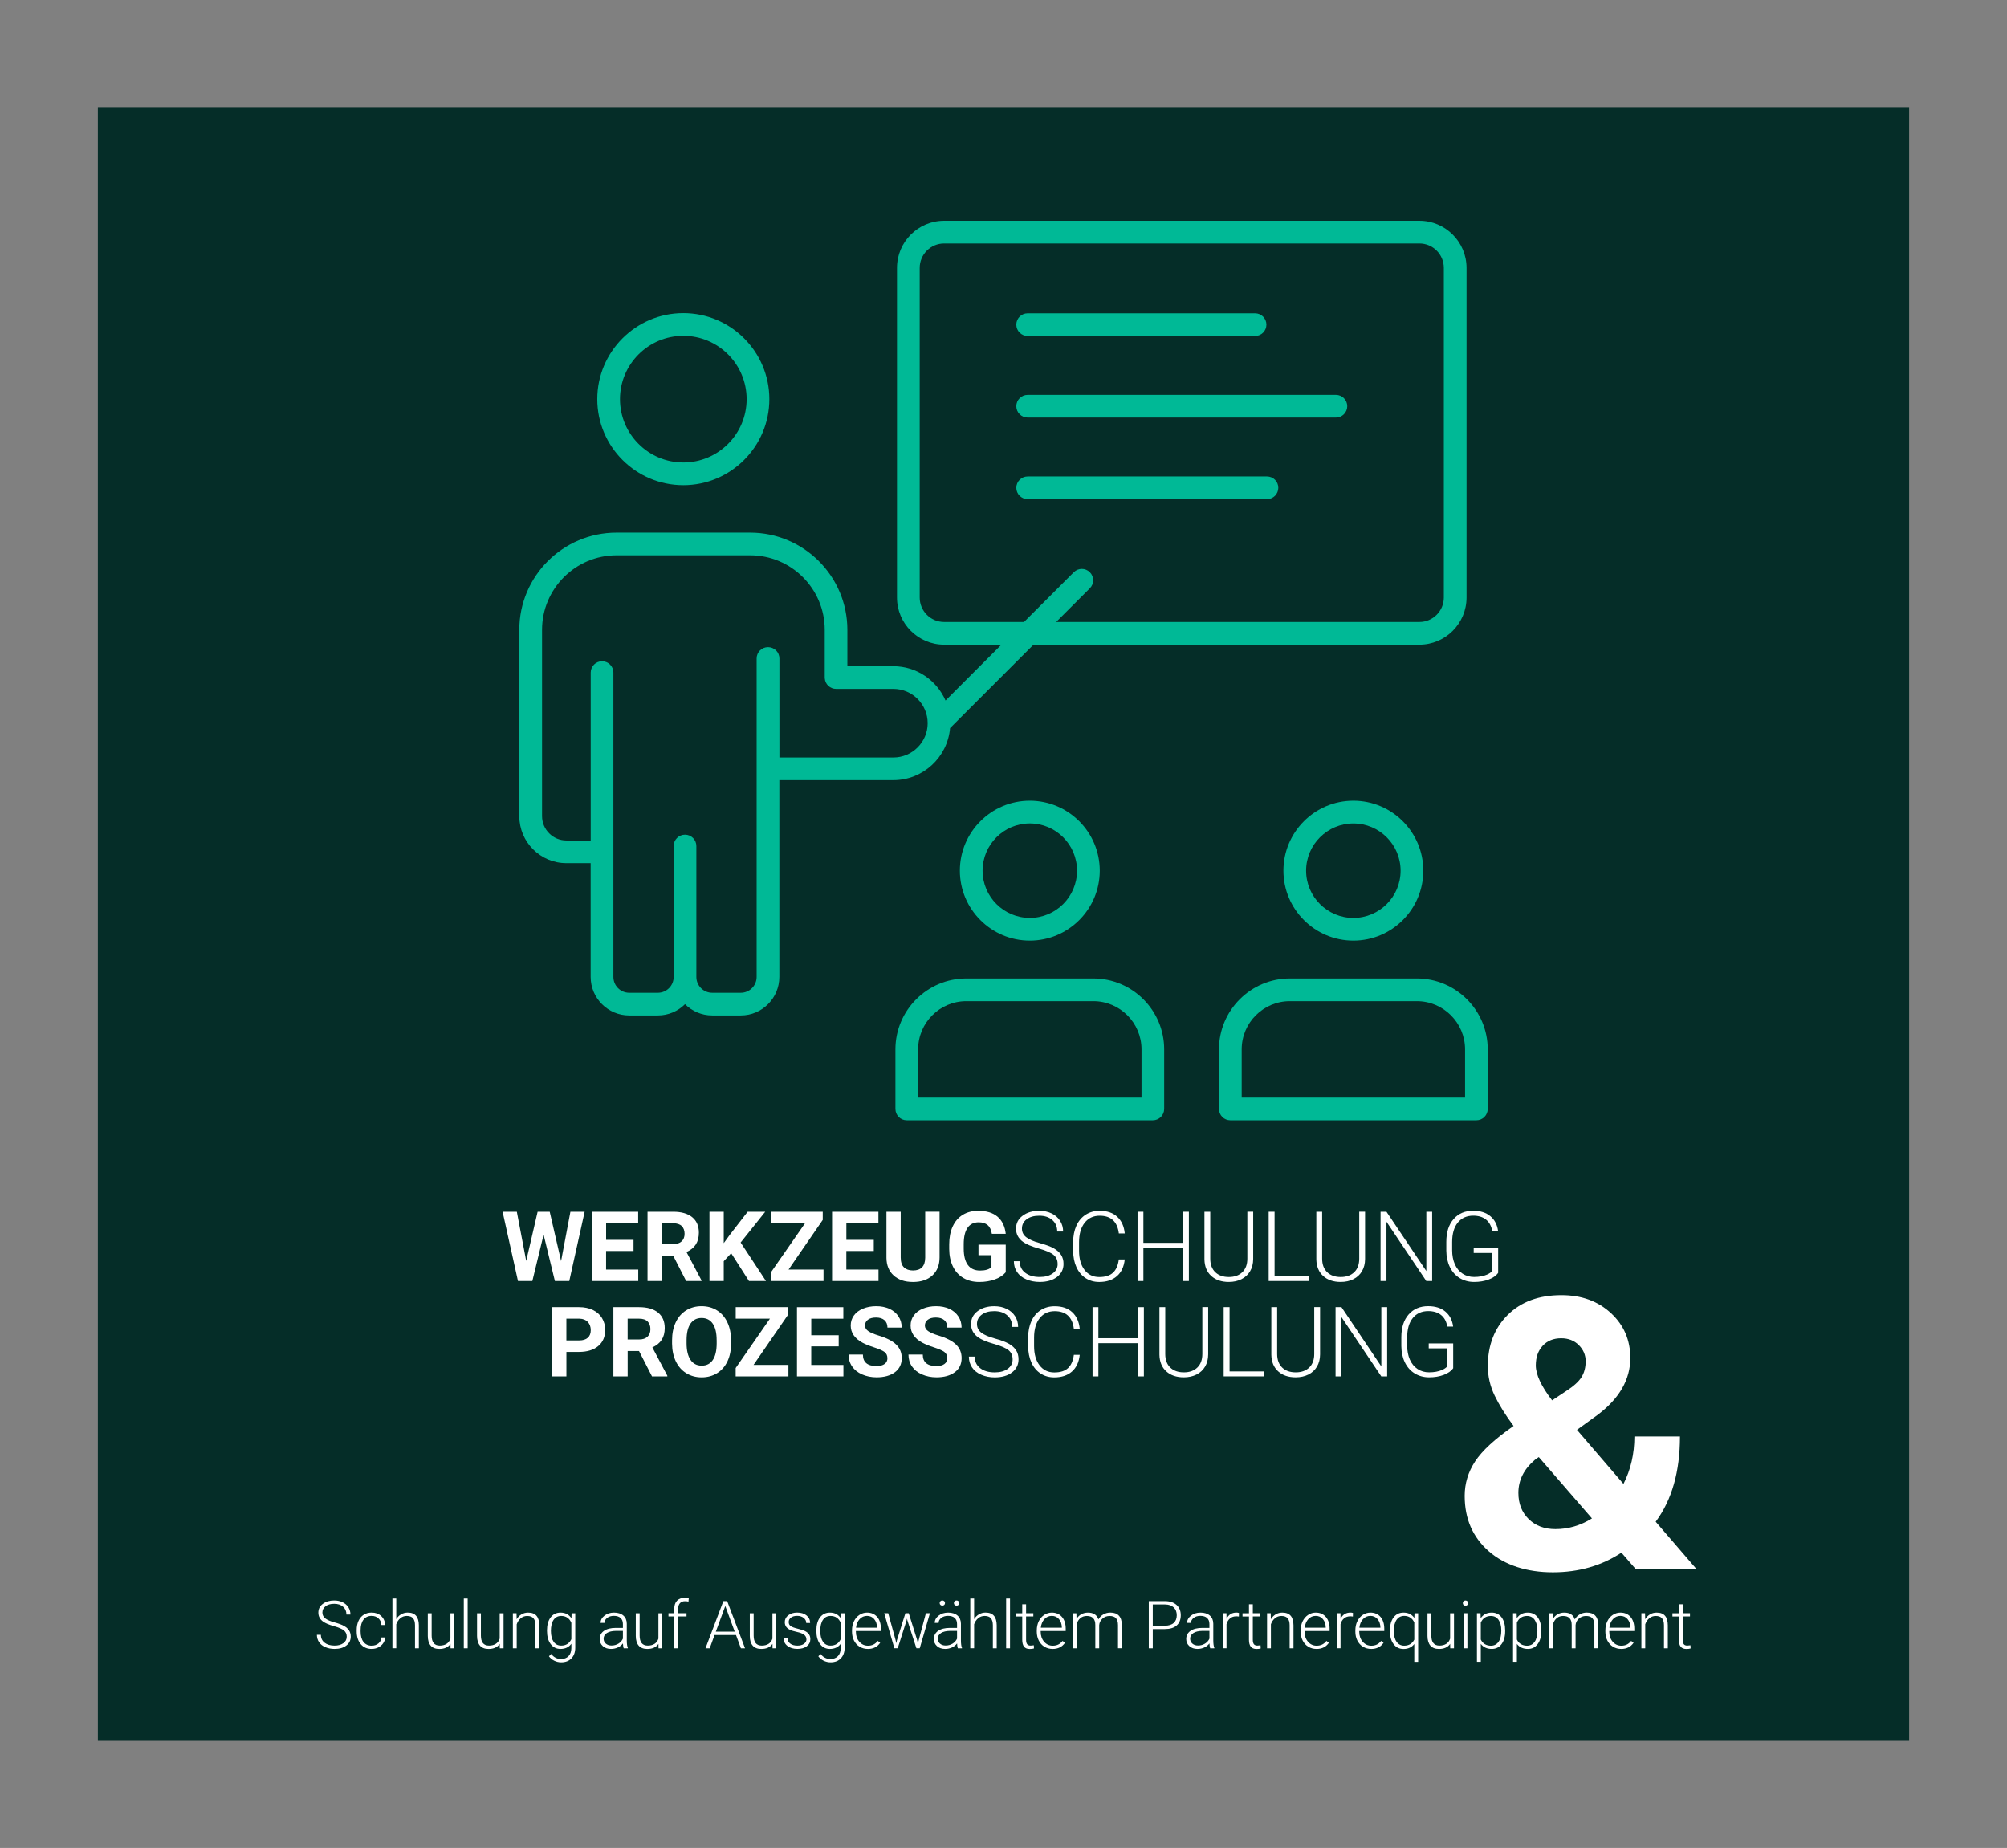 <svg xmlns="http://www.w3.org/2000/svg" id="Ebene_1" viewBox="0 0 755.53 695.68"><rect x="0" y="0" width="755.53" height="695.68" fill="#808080" stroke="none"/><defs><style>.cls-1{fill:#052d28;}.cls-2{fill:#00b996;fill-rule:evenodd;}.cls-3{fill:#fff;}</style></defs><rect class="cls-1" x="36.84" y="40.32" width="681.85" height="615.03"></rect><path class="cls-2" d="M357.64,274.11l31.42-31.42h145.28c9.78,0,17.74-7.95,17.74-17.74v-124.09c0-9.78-7.96-17.75-17.74-17.75h-178.93c-9.78,0-17.74,7.96-17.74,17.75v124.09c0,9.78,7.96,17.74,17.74,17.74h21.56l-21.02,21.03c-3.31-7.59-10.88-12.92-19.68-12.92h-17.28v-13.69c0-20.18-16.42-36.6-36.6-36.6h-50.3c-20.18,0-36.6,16.42-36.6,36.6v70.13c0,9.76,7.94,17.7,17.7,17.7h9.16v42.82c0,8,6.51,14.51,14.51,14.51h10.78c3.99,0,7.6-1.62,10.23-4.24,2.63,2.62,6.24,4.24,10.23,4.24h10.78c8,0,14.5-6.51,14.5-14.5v-74.06h42.9c11.2,0,20.43-8.64,21.37-19.61ZM355.41,234.15c-5.07,0-9.19-4.13-9.19-9.2v-124.09c0-5.07,4.12-9.2,9.19-9.2h178.93c5.07,0,9.19,4.12,9.19,9.2v124.09c0,5.07-4.13,9.2-9.19,9.2h-136.75l12.68-12.68c1.67-1.67,1.67-4.37,0-6.05-1.67-1.67-4.37-1.67-6.05,0l-18.73,18.73h-30.1ZM289.1,243.62c-2.36,0-4.27,1.92-4.27,4.27v119.88c0,3.29-2.67,5.96-5.95,5.96h-10.78c-3.29,0-5.96-2.67-5.96-5.96v-49.28c0-2.36-1.91-4.27-4.27-4.27s-4.27,1.92-4.27,4.27v49.28c0,3.29-2.67,5.96-5.95,5.96h-10.78c-3.29,0-5.96-2.67-5.96-5.96v-114.57c0-2.36-1.91-4.27-4.27-4.27s-4.27,1.92-4.27,4.27v63.21h-9.16c-5.05,0-9.16-4.11-9.16-9.17v-37.8s0,0,0,0v-32.33c0-15.47,12.58-28.06,28.06-28.06h50.3c15.47,0,28.06,12.58,28.06,28.06v17.96s0,0,0,0c0,.11,0,.21.02.32.16,2.21,2,3.95,4.25,3.95,0,0,0,0,.01,0h21.56c7.11,0,12.9,5.78,12.91,12.89,0,.02,0,.03,0,.05-.01,7.1-5.8,12.89-12.91,12.89h-42.9v-37.28c0-2.36-1.92-4.27-4.27-4.27Z"></path><path class="cls-2" d="M257.23,182.65c17.86,0,32.39-14.53,32.39-32.39s-14.53-32.39-32.39-32.39-32.39,14.53-32.39,32.39,14.53,32.39,32.39,32.39ZM257.23,126.42c13.15,0,23.84,10.7,23.84,23.84s-10.7,23.84-23.84,23.84-23.84-10.7-23.84-23.84,10.7-23.84,23.84-23.84Z"></path><path class="cls-2" d="M411.56,368.35h-47.79c-14.72,0-26.69,11.97-26.69,26.69v22.43c0,2.36,1.91,4.27,4.27,4.27h92.63c2.36,0,4.27-1.92,4.27-4.27v-22.43c0-14.72-11.97-26.69-26.69-26.69ZM429.71,413.19h-84.08v-18.15c0-10.01,8.14-18.15,18.15-18.15h47.79c10.01,0,18.15,8.15,18.15,18.15v18.15Z"></path><path class="cls-2" d="M361.34,327.77c0,14.51,11.81,26.33,26.33,26.33s26.33-11.81,26.33-26.33-11.81-26.33-26.33-26.33-26.33,11.81-26.33,26.33ZM405.45,327.77c0,9.81-7.98,17.78-17.78,17.78s-17.78-7.98-17.78-17.78,7.98-17.78,17.78-17.78,17.78,7.98,17.78,17.78Z"></path><path class="cls-2" d="M533.36,368.35h-47.79c-14.72,0-26.69,11.97-26.69,26.69v22.43c0,2.36,1.92,4.27,4.27,4.27h92.63c2.36,0,4.27-1.92,4.27-4.27v-22.43c0-14.72-11.97-26.69-26.69-26.69ZM551.51,413.19h-84.08v-18.15c0-10.01,8.14-18.15,18.15-18.15h47.79c10.01,0,18.15,8.15,18.15,18.15v18.15Z"></path><path class="cls-2" d="M509.47,301.44c-14.52,0-26.33,11.81-26.33,26.33s11.81,26.33,26.33,26.33,26.33-11.81,26.33-26.33-11.81-26.33-26.33-26.33ZM509.47,345.56c-9.81,0-17.79-7.98-17.79-17.78s7.98-17.78,17.79-17.78,17.78,7.98,17.78,17.78-7.98,17.78-17.78,17.78Z"></path><path class="cls-2" d="M386.86,126.48h85.61c2.36,0,4.27-1.92,4.27-4.27s-1.92-4.27-4.27-4.27h-85.61c-2.36,0-4.27,1.92-4.27,4.27s1.91,4.27,4.27,4.27Z"></path><path class="cls-2" d="M386.86,157.19h116.04c2.36,0,4.27-1.92,4.27-4.27s-1.92-4.27-4.27-4.27h-116.04c-2.36,0-4.27,1.92-4.27,4.27s1.91,4.27,4.27,4.27Z"></path><path class="cls-2" d="M481.22,183.63c0-2.36-1.91-4.27-4.27-4.27h-90.09c-2.36,0-4.27,1.92-4.27,4.27s1.91,4.27,4.27,4.27h90.09c2.36,0,4.27-1.92,4.27-4.27Z"></path><path class="cls-3" d="M211.22,474.73l3.51-18.56h5.36l-5.79,26.08h-5.41l-4.25-17.45-4.24,17.45h-5.41l-5.79-26.08h5.36l3.53,18.52,4.3-18.52h4.55l4.28,18.56Z"></path><path class="cls-3" d="M238.48,470.95h-10.32v6.99h12.11v4.32h-17.48v-26.08h17.45v4.35h-12.07v6.22h10.32v4.21Z"></path><path class="cls-3" d="M253.41,472.7h-4.28v9.55h-5.37v-26.08h9.69c3.08,0,5.46.69,7.13,2.06,1.67,1.37,2.51,3.31,2.51,5.82,0,1.78-.39,3.26-1.16,4.45-.77,1.19-1.94,2.13-3.5,2.84l5.64,10.66v.25h-5.77l-4.89-9.55ZM249.13,468.35h4.34c1.35,0,2.39-.34,3.13-1.03.74-.69,1.11-1.63,1.11-2.84s-.35-2.2-1.05-2.9c-.7-.7-1.77-1.06-3.21-1.06h-4.32v7.83Z"></path><path class="cls-3" d="M275.24,471.79l-2.79,3.01v7.45h-5.38v-26.08h5.38v11.82l2.36-3.24,6.65-8.58h6.61l-9.26,11.59,9.53,14.49h-6.39l-6.7-10.46Z"></path><path class="cls-3" d="M296.86,477.93h13.15v4.32h-19.87v-3.15l12.9-18.58h-12.88v-4.35h19.56v3.08l-12.86,18.68Z"></path><path class="cls-3" d="M328.92,470.95h-10.32v6.99h12.11v4.32h-17.48v-26.08h17.45v4.35h-12.07v6.22h10.32v4.21Z"></path><path class="cls-3" d="M353.7,456.17v17.18c0,2.85-.89,5.11-2.68,6.77s-4.22,2.49-7.32,2.49-5.46-.81-7.26-2.42c-1.79-1.61-2.71-3.83-2.74-6.64v-17.38h5.37v17.21c0,1.71.41,2.95,1.23,3.73.82.78,1.95,1.17,3.39,1.17,3.02,0,4.55-1.59,4.6-4.76v-17.36h5.39Z"></path><path class="cls-3" d="M378.61,478.95c-.97,1.16-2.33,2.06-4.1,2.7s-3.72.96-5.88.96c-2.26,0-4.24-.49-5.94-1.48s-3.02-2.42-3.94-4.29c-.92-1.88-1.4-4.08-1.42-6.61v-1.77c0-2.6.44-4.86,1.32-6.76.88-1.9,2.14-3.36,3.8-4.37,1.65-1.01,3.59-1.51,5.81-1.51,3.09,0,5.51.74,7.25,2.21s2.78,3.62,3.1,6.44h-5.23c-.24-1.49-.77-2.59-1.59-3.28-.82-.69-1.94-1.04-3.38-1.04-1.83,0-3.22.69-4.17,2.06-.96,1.37-1.44,3.42-1.45,6.13v1.67c0,2.73.52,4.8,1.56,6.2,1.04,1.4,2.56,2.1,4.57,2.1s3.46-.43,4.32-1.29v-4.5h-4.89v-3.96h10.26v10.41Z"></path><path class="cls-3" d="M398.14,475.84c0-1.44-.51-2.59-1.52-3.43s-2.87-1.64-5.57-2.4c-2.7-.76-4.67-1.58-5.91-2.48-1.77-1.27-2.65-2.93-2.65-4.98s.82-3.62,2.46-4.86,3.74-1.87,6.3-1.87c1.73,0,3.28.33,4.65,1s2.43,1.6,3.18,2.79c.75,1.19,1.13,2.53,1.13,4h-2.22c0-1.79-.61-3.22-1.83-4.3-1.22-1.08-2.86-1.63-4.91-1.63s-3.58.45-4.77,1.34c-1.18.89-1.77,2.05-1.77,3.49,0,1.33.53,2.41,1.6,3.25,1.06.84,2.76,1.58,5.1,2.21,2.34.64,4.12,1.3,5.32,1.99,1.21.69,2.11,1.51,2.72,2.46s.91,2.08.91,3.38c0,2.05-.82,3.7-2.46,4.94-1.64,1.24-3.81,1.86-6.49,1.86-1.84,0-3.53-.33-5.06-.98-1.54-.66-2.7-1.58-3.49-2.76s-1.19-2.54-1.19-4.07h2.2c0,1.84.69,3.29,2.06,4.35,1.37,1.06,3.2,1.59,5.48,1.59,2.03,0,3.66-.45,4.89-1.34s1.85-2.08,1.85-3.56Z"></path><path class="cls-3" d="M423.41,474.12c-.3,2.75-1.28,4.85-2.95,6.3-1.67,1.46-3.88,2.19-6.65,2.19-1.94,0-3.64-.48-5.13-1.45-1.49-.97-2.63-2.34-3.45-4.11-.81-1.77-1.22-3.8-1.24-6.08v-3.38c0-2.32.41-4.37,1.22-6.16.81-1.79,1.98-3.17,3.5-4.15,1.52-.97,3.27-1.46,5.26-1.46,2.79,0,5,.75,6.62,2.26,1.62,1.5,2.56,3.59,2.82,6.25h-2.22c-.55-4.43-2.96-6.65-7.22-6.65-2.36,0-4.25.88-5.65,2.65-1.4,1.77-2.11,4.21-2.11,7.33v3.19c0,3.01.68,5.41,2.05,7.21,1.37,1.79,3.22,2.69,5.54,2.69s4.04-.55,5.21-1.66c1.17-1.1,1.89-2.76,2.17-4.97h2.22Z"></path><path class="cls-3" d="M447.55,482.25h-2.22v-12.5h-14.9v12.5h-2.2v-26.08h2.2v11.71h14.9v-11.71h2.22v26.08Z"></path><path class="cls-3" d="M471.76,456.17v17.8c-.01,1.75-.4,3.28-1.16,4.58-.77,1.3-1.84,2.3-3.23,3-1.39.7-2.99,1.05-4.79,1.05-2.75,0-4.95-.75-6.6-2.25-1.65-1.5-2.51-3.57-2.57-6.22v-17.96h2.19v17.64c0,2.2.63,3.9,1.88,5.11s2.96,1.82,5.11,1.82,3.85-.61,5.1-1.83c1.25-1.22,1.87-2.91,1.87-5.09v-17.66h2.22Z"></path><path class="cls-3" d="M479.81,480.39h12.88v1.86h-15.1v-26.08h2.22v24.22Z"></path><path class="cls-3" d="M513.88,456.17v17.8c-.01,1.75-.4,3.28-1.16,4.58s-1.84,2.3-3.23,3c-1.39.7-2.99,1.05-4.79,1.05-2.75,0-4.95-.75-6.6-2.25-1.65-1.5-2.51-3.57-2.57-6.22v-17.96h2.19v17.64c0,2.2.63,3.9,1.88,5.11s2.96,1.82,5.11,1.82,3.85-.61,5.1-1.83c1.25-1.22,1.87-2.91,1.87-5.09v-17.66h2.22Z"></path><path class="cls-3" d="M539.12,482.25h-2.2l-14.99-22.32v22.32h-2.22v-26.08h2.22l15.01,22.34v-22.34h2.19v26.08Z"></path><path class="cls-3" d="M563.99,479.15c-.76,1.09-1.96,1.94-3.59,2.54-1.63.61-3.46.91-5.47.91s-3.86-.49-5.45-1.47c-1.59-.98-2.82-2.36-3.69-4.16-.87-1.79-1.31-3.84-1.33-6.16v-3.3c0-3.62.91-6.47,2.74-8.57,1.83-2.1,4.28-3.14,7.36-3.14,2.69,0,4.85.68,6.48,2.05,1.64,1.37,2.61,3.25,2.92,5.65h-2.2c-.32-1.92-1.1-3.37-2.34-4.36-1.23-.99-2.85-1.48-4.84-1.48-2.44,0-4.37.87-5.79,2.6-1.42,1.73-2.13,4.18-2.13,7.33v3.08c0,1.98.34,3.74,1.01,5.26.68,1.52,1.64,2.71,2.9,3.54s2.71,1.25,4.34,1.25c1.9,0,3.53-.3,4.89-.9.88-.39,1.54-.85,1.97-1.38v-6.74h-7v-1.86h9.21v9.28Z"></path><path class="cls-3" d="M213.22,508.96v9.19h-5.37v-26.08h10.17c1.96,0,3.68.36,5.17,1.07,1.49.72,2.63,1.74,3.43,3.05s1.2,2.82,1.2,4.5c0,2.56-.88,4.57-2.62,6.04-1.75,1.47-4.17,2.21-7.26,2.21h-4.71ZM213.22,504.61h4.8c1.42,0,2.5-.33,3.25-1,.75-.67,1.12-1.62,1.12-2.87s-.38-2.31-1.13-3.1c-.75-.79-1.79-1.19-3.12-1.22h-4.93v8.19Z"></path><path class="cls-3" d="M240.56,508.6h-4.28v9.55h-5.37v-26.08h9.69c3.08,0,5.46.69,7.13,2.06,1.67,1.37,2.51,3.31,2.51,5.82,0,1.78-.39,3.26-1.16,4.45-.77,1.19-1.94,2.13-3.5,2.84l5.64,10.66v.25h-5.77l-4.89-9.55ZM236.28,504.25h4.33c1.35,0,2.39-.34,3.13-1.03.74-.69,1.11-1.63,1.11-2.84s-.35-2.2-1.05-2.9c-.7-.7-1.77-1.06-3.21-1.06h-4.32v7.83Z"></path><path class="cls-3" d="M275.22,505.7c0,2.57-.45,4.82-1.36,6.75-.91,1.93-2.21,3.43-3.9,4.48-1.69,1.05-3.63,1.58-5.81,1.58s-4.09-.52-5.79-1.56c-1.7-1.04-3.01-2.52-3.94-4.45-.93-1.93-1.4-4.15-1.42-6.65v-1.29c0-2.57.46-4.83,1.39-6.78.92-1.95,2.23-3.45,3.92-4.5,1.69-1.04,3.62-1.57,5.79-1.57s4.11.52,5.79,1.57,3,2.54,3.92,4.5c.93,1.95,1.39,4.21,1.39,6.76v1.16ZM269.78,504.52c0-2.73-.49-4.81-1.47-6.23-.98-1.42-2.38-2.13-4.19-2.13s-3.19.7-4.17,2.1c-.98,1.4-1.48,3.46-1.49,6.17v1.27c0,2.66.49,4.73,1.47,6.2.98,1.47,2.39,2.2,4.23,2.2s3.19-.71,4.16-2.12c.97-1.42,1.46-3.48,1.47-6.19v-1.27Z"></path><path class="cls-3" d="M283.65,513.83h13.15v4.32h-19.86v-3.15l12.9-18.58h-12.88v-4.35h19.56v3.08l-12.86,18.68Z"></path><path class="cls-3" d="M315.71,506.85h-10.32v6.99h12.11v4.32h-17.48v-26.08h17.45v4.35h-12.07v6.22h10.32v4.21Z"></path><path class="cls-3" d="M334.06,511.31c0-1.01-.36-1.79-1.08-2.34-.72-.54-2.01-1.12-3.87-1.72-1.86-.6-3.34-1.2-4.42-1.78-2.96-1.6-4.44-3.76-4.44-6.47,0-1.41.4-2.67,1.19-3.77.79-1.1,1.93-1.97,3.42-2.59s3.16-.93,5.01-.93,3.52.34,4.98,1.01c1.46.67,2.59,1.63,3.39,2.86.81,1.23,1.21,2.63,1.21,4.19h-5.37c0-1.19-.38-2.12-1.13-2.79-.75-.66-1.81-.99-3.17-.99s-2.33.28-3.06.83c-.73.55-1.09,1.29-1.09,2.19,0,.85.43,1.56,1.28,2.13s2.11,1.11,3.77,1.61c3.06.92,5.28,2.06,6.68,3.42,1.4,1.36,2.1,3.06,2.1,5.09,0,2.26-.85,4.03-2.56,5.31-1.71,1.28-4.01,1.93-6.9,1.93-2.01,0-3.83-.37-5.48-1.1-1.65-.73-2.9-1.74-3.77-3.02-.87-1.28-1.3-2.76-1.3-4.44h5.39c0,2.88,1.72,4.32,5.16,4.32,1.28,0,2.27-.26,2.99-.78s1.08-1.25,1.08-2.18Z"></path><path class="cls-3" d="M356.6,511.31c0-1.01-.36-1.79-1.08-2.34-.72-.54-2.01-1.12-3.87-1.72-1.86-.6-3.34-1.2-4.42-1.78-2.96-1.6-4.44-3.76-4.44-6.47,0-1.41.4-2.67,1.19-3.77.79-1.1,1.93-1.97,3.42-2.59s3.16-.93,5.01-.93,3.52.34,4.98,1.01c1.46.67,2.59,1.63,3.39,2.86.81,1.23,1.21,2.63,1.21,4.19h-5.37c0-1.19-.38-2.12-1.13-2.79-.75-.66-1.81-.99-3.17-.99s-2.33.28-3.06.83c-.73.55-1.09,1.29-1.09,2.19,0,.85.43,1.56,1.28,2.13s2.11,1.11,3.77,1.61c3.06.92,5.28,2.06,6.68,3.42,1.4,1.36,2.1,3.06,2.1,5.09,0,2.26-.85,4.03-2.56,5.31-1.71,1.28-4.01,1.93-6.9,1.93-2.01,0-3.83-.37-5.48-1.1-1.65-.73-2.9-1.74-3.77-3.02-.87-1.28-1.3-2.76-1.3-4.44h5.39c0,2.88,1.72,4.32,5.16,4.32,1.28,0,2.27-.26,2.99-.78s1.08-1.25,1.08-2.18Z"></path><path class="cls-3" d="M381.2,511.74c0-1.44-.51-2.59-1.52-3.43-1.02-.84-2.87-1.64-5.57-2.4-2.7-.76-4.67-1.58-5.91-2.48-1.77-1.27-2.65-2.93-2.65-4.98s.82-3.62,2.46-4.86c1.64-1.25,3.74-1.87,6.3-1.87,1.73,0,3.28.33,4.65,1s2.43,1.6,3.18,2.79c.75,1.19,1.13,2.53,1.13,4h-2.22c0-1.79-.61-3.22-1.83-4.3s-2.85-1.63-4.91-1.63-3.58.45-4.76,1.34c-1.18.89-1.77,2.05-1.77,3.49,0,1.33.53,2.41,1.59,3.25,1.06.84,2.76,1.58,5.1,2.22,2.34.64,4.11,1.3,5.32,1.99s2.11,1.51,2.72,2.46c.61.96.91,2.08.91,3.39,0,2.05-.82,3.7-2.46,4.94s-3.81,1.86-6.49,1.86c-1.84,0-3.53-.33-5.06-.99-1.54-.66-2.7-1.58-3.49-2.76-.79-1.18-1.19-2.54-1.19-4.07h2.2c0,1.84.69,3.29,2.06,4.35,1.37,1.06,3.2,1.59,5.48,1.59,2.03,0,3.66-.45,4.89-1.34,1.23-.9,1.84-2.08,1.84-3.56Z"></path><path class="cls-3" d="M406.47,510.02c-.3,2.75-1.28,4.85-2.95,6.31s-3.88,2.19-6.65,2.19c-1.93,0-3.64-.48-5.13-1.45-1.49-.97-2.64-2.34-3.45-4.11-.81-1.77-1.22-3.8-1.24-6.08v-3.38c0-2.32.41-4.37,1.22-6.16.81-1.79,1.98-3.17,3.5-4.15s3.27-1.46,5.26-1.46c2.79,0,5,.75,6.62,2.26,1.62,1.5,2.56,3.59,2.82,6.25h-2.22c-.55-4.43-2.96-6.65-7.22-6.65-2.36,0-4.25.88-5.65,2.65-1.4,1.77-2.1,4.21-2.1,7.33v3.19c0,3.01.68,5.41,2.05,7.21,1.37,1.79,3.22,2.69,5.54,2.69s4.04-.55,5.21-1.66c1.17-1.1,1.89-2.76,2.17-4.97h2.22Z"></path><path class="cls-3" d="M430.61,518.15h-2.22v-12.5h-14.9v12.5h-2.2v-26.08h2.2v11.71h14.9v-11.71h2.22v26.08Z"></path><path class="cls-3" d="M454.82,492.07v17.8c-.01,1.75-.4,3.28-1.16,4.58-.76,1.3-1.84,2.3-3.23,3-1.39.7-2.99,1.05-4.79,1.05-2.75,0-4.95-.75-6.6-2.25-1.65-1.5-2.51-3.57-2.57-6.22v-17.97h2.19v17.64c0,2.2.63,3.9,1.88,5.11,1.25,1.21,2.96,1.82,5.11,1.82s3.85-.61,5.1-1.83c1.25-1.22,1.87-2.91,1.87-5.09v-17.66h2.22Z"></path><path class="cls-3" d="M462.87,516.28h12.88v1.86h-15.1v-26.08h2.22v24.22Z"></path><path class="cls-3" d="M496.94,492.07v17.8c-.01,1.75-.4,3.28-1.16,4.58-.76,1.3-1.84,2.3-3.23,3-1.39.7-2.99,1.05-4.79,1.05-2.75,0-4.95-.75-6.6-2.25-1.65-1.5-2.51-3.57-2.57-6.22v-17.97h2.19v17.64c0,2.2.63,3.9,1.88,5.11,1.25,1.21,2.96,1.82,5.11,1.82s3.85-.61,5.1-1.83c1.25-1.22,1.87-2.91,1.87-5.09v-17.66h2.22Z"></path><path class="cls-3" d="M522.18,518.15h-2.2l-14.99-22.32v22.32h-2.22v-26.08h2.22l15.01,22.34v-22.34h2.19v26.08Z"></path><path class="cls-3" d="M547.06,515.05c-.76,1.09-1.96,1.93-3.59,2.54-1.63.61-3.45.91-5.47.91s-3.86-.49-5.45-1.47c-1.59-.98-2.82-2.37-3.69-4.16-.87-1.79-1.31-3.84-1.33-6.16v-3.3c0-3.62.91-6.48,2.74-8.57s4.28-3.14,7.36-3.14c2.69,0,4.85.68,6.48,2.05s2.61,3.25,2.92,5.65h-2.2c-.32-1.92-1.1-3.37-2.34-4.36-1.24-.99-2.85-1.48-4.84-1.48-2.44,0-4.37.87-5.79,2.6-1.42,1.73-2.13,4.18-2.13,7.33v3.08c0,1.98.34,3.74,1.01,5.26s1.64,2.7,2.9,3.54c1.26.84,2.71,1.25,4.34,1.25,1.9,0,3.53-.3,4.89-.9.88-.39,1.54-.85,1.97-1.38v-6.74h-7v-1.86h9.21v9.28Z"></path><path class="cls-3" d="M551.37,563.17c0-4.7,1.31-9.04,3.94-13.04s7.45-8.44,14.47-13.32c-3.02-4.04-5.4-7.85-7.11-11.4-1.72-3.56-2.58-7.27-2.58-11.13,0-7.9,2.5-14.33,7.5-19.29,5-4.95,11.73-7.43,20.19-7.43,7.58,0,13.8,2.26,18.66,6.77,4.86,4.51,7.29,10.14,7.29,16.88,0,8.09-4.09,15.23-12.28,21.41l-7.81,5.65,17.51,20.37c2.74-5.39,4.11-11.35,4.11-17.86h17.16c0,13.21-3.05,23.9-9.14,32.09l15.21,17.65h-22.88l-5.23-6c-7.49,4.93-16.09,7.39-25.81,7.39s-18.09-2.64-24.13-7.92c-6.04-5.28-9.07-12.22-9.07-20.82ZM585.55,575.65c4.84,0,9.42-1.34,13.74-4.03l-20.02-23.1-1.47,1.04c-4.14,3.52-6.21,7.68-6.21,12.45,0,4.04,1.29,7.32,3.87,9.85,2.58,2.53,5.94,3.79,10.08,3.79ZM578.15,513.99c0,3.49,2.05,7.88,6.14,13.18l5.37-3.56c2.74-1.77,4.64-3.49,5.69-5.16,1.04-1.67,1.57-3.67,1.57-6s-.86-4.35-2.58-6.07c-1.72-1.72-3.93-2.58-6.63-2.58-2.88,0-5.2.93-6.94,2.79s-2.62,4.32-2.62,7.39Z"></path><path class="cls-3" d="M130.52,616.15c0-.98-.35-1.76-1.04-2.34-.69-.57-1.96-1.12-3.8-1.64-1.84-.52-3.18-1.08-4.03-1.69-1.2-.86-1.81-1.99-1.81-3.39s.56-2.46,1.68-3.31c1.12-.85,2.55-1.28,4.29-1.28,1.18,0,2.24.23,3.17.68.93.46,1.65,1.09,2.17,1.9.51.81.77,1.72.77,2.72h-1.51c0-1.22-.42-2.19-1.25-2.93-.83-.74-1.94-1.11-3.34-1.11s-2.44.3-3.25.91c-.8.61-1.21,1.4-1.21,2.38,0,.9.36,1.64,1.09,2.21.72.57,1.88,1.07,3.48,1.51,1.59.44,2.8.89,3.62,1.36.82.47,1.44,1.03,1.86,1.68.42.65.62,1.42.62,2.31,0,1.4-.56,2.52-1.68,3.37-1.12.85-2.59,1.27-4.42,1.27-1.25,0-2.4-.22-3.45-.67-1.05-.45-1.84-1.07-2.38-1.88-.54-.81-.81-1.73-.81-2.77h1.5c0,1.25.47,2.24,1.4,2.97s2.18,1.09,3.74,1.09c1.38,0,2.49-.3,3.33-.92.84-.61,1.26-1.42,1.26-2.43Z"></path><path class="cls-3" d="M139.91,619.53c1.02,0,1.87-.29,2.56-.86.69-.57,1.06-1.32,1.12-2.23h1.4c-.04.81-.29,1.54-.76,2.2s-1.08,1.18-1.85,1.56c-.77.37-1.59.56-2.47.56-1.73,0-3.11-.6-4.12-1.81-1.01-1.2-1.52-2.82-1.52-4.86v-.44c0-1.3.23-2.45.68-3.45.46-1,1.11-1.77,1.96-2.32.85-.54,1.85-.82,2.99-.82,1.45,0,2.64.43,3.58,1.29.94.86,1.44,2,1.51,3.41h-1.4c-.06-1.03-.44-1.87-1.12-2.5-.68-.63-1.54-.95-2.57-.95-1.32,0-2.34.48-3.07,1.43-.73.95-1.09,2.29-1.09,4v.43c0,1.68.36,3,1.09,3.94.73.94,1.76,1.42,3.08,1.42Z"></path><path class="cls-3" d="M149.17,609.54c.48-.79,1.09-1.4,1.84-1.83s1.57-.65,2.45-.65c1.42,0,2.47.4,3.16,1.2.69.8,1.04,1.99,1.05,3.59v8.67h-1.45v-8.68c0-1.18-.26-2.06-.75-2.64-.49-.58-1.28-.87-2.36-.87-.9,0-1.7.28-2.4.85-.7.57-1.21,1.33-1.54,2.29v9.04h-1.45v-18.75h1.45v7.78Z"></path><path class="cls-3" d="M169.58,618.85c-.88,1.28-2.28,1.92-4.21,1.92-1.41,0-2.48-.41-3.21-1.23-.73-.82-1.11-2.03-1.12-3.63v-8.59h1.45v8.41c0,2.51,1.02,3.77,3.05,3.77s3.46-.88,4.02-2.62v-9.56h1.46v13.21h-1.42l-.02-1.67Z"></path><path class="cls-3" d="M176.05,620.52h-1.46v-18.75h1.46v18.75Z"></path><path class="cls-3" d="M188.12,618.85c-.88,1.28-2.28,1.92-4.21,1.92-1.41,0-2.48-.41-3.21-1.23-.73-.82-1.11-2.03-1.12-3.63v-8.59h1.45v8.41c0,2.51,1.02,3.77,3.05,3.77s3.46-.88,4.02-2.62v-9.56h1.46v13.21h-1.42l-.02-1.67Z"></path><path class="cls-3" d="M194.44,607.31l.05,2.26c.5-.81,1.12-1.43,1.86-1.86.74-.43,1.56-.64,2.45-.64,1.42,0,2.47.4,3.16,1.2.69.8,1.04,1.99,1.05,3.59v8.67h-1.45v-8.68c0-1.18-.26-2.06-.75-2.64-.49-.58-1.28-.87-2.36-.87-.9,0-1.7.28-2.4.85-.7.57-1.21,1.33-1.54,2.29v9.04h-1.45v-13.21h1.39Z"></path><path class="cls-3" d="M205.91,613.79c0-2.07.46-3.7,1.37-4.91.92-1.21,2.16-1.81,3.73-1.81,1.8,0,3.17.72,4.1,2.15l.07-1.9h1.37v12.94c0,1.7-.48,3.05-1.43,4.04-.95.99-2.24,1.49-3.87,1.49-.92,0-1.8-.21-2.63-.62-.83-.41-1.49-.96-1.97-1.64l.82-.88c1.03,1.27,2.26,1.9,3.69,1.9,1.22,0,2.17-.36,2.86-1.08.68-.72,1.04-1.72,1.06-3v-1.66c-.94,1.3-2.3,1.95-4.09,1.95-1.53,0-2.76-.61-3.69-1.83s-1.39-2.87-1.39-4.94v-.2ZM207.39,614.05c0,1.68.34,3.01,1.01,3.99s1.63,1.46,2.86,1.46c1.8,0,3.07-.81,3.82-2.42v-6.14c-.34-.85-.83-1.49-1.48-1.94s-1.42-.67-2.32-.67c-1.23,0-2.19.48-2.87,1.45-.68.96-1.03,2.39-1.03,4.27Z"></path><path class="cls-3" d="M234.78,620.52c-.15-.42-.24-1.03-.28-1.84-.51.67-1.17,1.18-1.96,1.54-.79.36-1.63.54-2.52.54-1.27,0-2.3-.35-3.08-1.06-.79-.71-1.18-1.6-1.18-2.69,0-1.29.54-2.3,1.61-3.05,1.07-.75,2.56-1.12,4.47-1.12h2.65v-1.5c0-.94-.29-1.69-.87-2.23-.58-.54-1.43-.81-2.54-.81-1.02,0-1.86.26-2.53.78-.67.52-1,1.15-1,1.88h-1.46c0-1.06.49-1.97,1.46-2.74.98-.77,2.18-1.15,3.6-1.15s2.63.37,3.49,1.1,1.29,1.76,1.31,3.08v6.25c0,1.28.13,2.23.4,2.87v.15h-1.56ZM230.19,619.47c.98,0,1.85-.24,2.62-.71.77-.47,1.33-1.1,1.68-1.89v-2.9h-2.61c-1.46.02-2.6.28-3.42.8-.82.52-1.23,1.23-1.23,2.13,0,.74.27,1.35.82,1.84.55.49,1.26.73,2.14.73Z"></path><path class="cls-3" d="M247.88,618.85c-.88,1.28-2.28,1.92-4.21,1.92-1.41,0-2.48-.41-3.21-1.23-.73-.82-1.11-2.03-1.12-3.63v-8.59h1.45v8.41c0,2.51,1.02,3.77,3.05,3.77s3.46-.88,4.02-2.62v-9.56h1.46v13.21h-1.42l-.02-1.67Z"></path><path class="cls-3" d="M253.82,620.52v-12.01h-2.18v-1.2h2.18v-1.6c0-1.35.34-2.39,1.03-3.11s1.65-1.09,2.88-1.09c.55,0,1.07.07,1.55.21l-.11,1.21c-.41-.1-.85-.15-1.33-.15-.81,0-1.43.25-1.88.75-.45.5-.67,1.21-.67,2.14v1.64h3.15v1.2h-3.15v12.01h-1.46Z"></path><path class="cls-3" d="M277.06,615.53h-8.07l-1.83,4.99h-1.58l6.73-17.77h1.43l6.73,17.77h-1.56l-1.84-4.99ZM269.46,614.26h7.13l-3.56-9.68-3.56,9.68Z"></path><path class="cls-3" d="M290.8,618.85c-.88,1.28-2.28,1.92-4.21,1.92-1.41,0-2.48-.41-3.21-1.23-.73-.82-1.11-2.03-1.12-3.63v-8.59h1.45v8.41c0,2.51,1.02,3.77,3.05,3.77s3.46-.88,4.02-2.62v-9.56h1.46v13.21h-1.42l-.02-1.67Z"></path><path class="cls-3" d="M303.57,617.16c0-.72-.29-1.31-.87-1.75s-1.46-.78-2.63-1.03c-1.17-.25-2.08-.53-2.73-.85-.65-.32-1.13-.71-1.44-1.18-.31-.46-.47-1.03-.47-1.69,0-1.04.44-1.9,1.31-2.58.87-.68,1.99-1.02,3.34-1.02,1.47,0,2.66.36,3.55,1.09.89.73,1.34,1.68,1.34,2.85h-1.46c0-.77-.32-1.42-.97-1.93-.65-.51-1.46-.77-2.45-.77s-1.73.21-2.31.64c-.58.43-.87.98-.87,1.67s.24,1.17.73,1.53,1.37.69,2.65,1c1.28.3,2.24.62,2.88.96.64.34,1.11.75,1.42,1.23s.46,1.06.46,1.75c0,1.12-.45,2.01-1.35,2.67-.9.67-2.07,1-3.52,1-1.54,0-2.79-.37-3.74-1.12-.96-.74-1.43-1.69-1.43-2.83h1.46c.06.86.42,1.52,1.08,2,.66.48,1.54.71,2.63.71,1.02,0,1.84-.22,2.47-.67.63-.45.94-1.01.94-1.7Z"></path><path class="cls-3" d="M307.32,613.79c0-2.07.46-3.7,1.37-4.91.92-1.21,2.16-1.81,3.73-1.81,1.8,0,3.17.72,4.1,2.15l.07-1.9h1.37v12.94c0,1.7-.48,3.05-1.43,4.04-.95.99-2.24,1.49-3.87,1.49-.92,0-1.8-.21-2.63-.62-.83-.41-1.49-.96-1.97-1.64l.82-.88c1.03,1.27,2.26,1.9,3.69,1.9,1.22,0,2.17-.36,2.86-1.08.68-.72,1.04-1.72,1.06-3v-1.66c-.94,1.3-2.3,1.95-4.09,1.95-1.53,0-2.76-.61-3.69-1.83s-1.39-2.87-1.39-4.94v-.2ZM308.79,614.05c0,1.68.34,3.01,1.01,3.99s1.63,1.46,2.86,1.46c1.8,0,3.07-.81,3.82-2.42v-6.14c-.34-.85-.83-1.49-1.48-1.94s-1.42-.67-2.32-.67c-1.23,0-2.19.48-2.87,1.45-.68.96-1.03,2.39-1.03,4.27Z"></path><path class="cls-3" d="M326.66,620.76c-1.12,0-2.14-.28-3.05-.83-.91-.55-1.61-1.32-2.12-2.31-.5-.99-.76-2.1-.76-3.33v-.52c0-1.27.25-2.41.74-3.43.49-1.02,1.18-1.82,2.06-2.4.88-.58,1.83-.87,2.86-.87,1.6,0,2.88.55,3.82,1.64.94,1.09,1.41,2.59,1.41,4.49v.82h-9.42v.28c0,1.5.43,2.75,1.29,3.74.86,1,1.94,1.5,3.24,1.5.78,0,1.47-.14,2.07-.43.6-.29,1.14-.74,1.63-1.37l.92.7c-1.07,1.55-2.63,2.33-4.67,2.33ZM326.39,608.31c-1.1,0-2.02.4-2.78,1.21-.75.8-1.21,1.89-1.37,3.25h7.92v-.16c-.04-1.27-.4-2.3-1.09-3.1s-1.58-1.2-2.69-1.2Z"></path><path class="cls-3" d="M337.16,617.48l.22,1.13.29-1.2,3.17-10.11h1.25l3.14,10.02.34,1.39.28-1.28,2.71-10.13h1.51l-3.84,13.21h-1.25l-3.39-10.47-.16-.72-.16.73-3.33,10.46h-1.25l-3.83-13.21h1.5l2.8,10.17Z"></path><path class="cls-3" d="M360.57,620.52c-.15-.42-.24-1.03-.28-1.84-.51.67-1.17,1.18-1.96,1.54-.79.36-1.63.54-2.52.54-1.27,0-2.3-.35-3.08-1.06-.79-.71-1.18-1.6-1.18-2.69,0-1.29.54-2.3,1.61-3.05,1.07-.75,2.56-1.12,4.47-1.12h2.65v-1.5c0-.94-.29-1.69-.87-2.23-.58-.54-1.43-.81-2.54-.81-1.02,0-1.86.26-2.53.78-.67.52-1,1.15-1,1.88h-1.46c0-1.06.49-1.97,1.46-2.74.98-.77,2.18-1.15,3.6-1.15s2.63.37,3.49,1.1,1.29,1.76,1.31,3.08v6.25c0,1.28.13,2.23.4,2.87v.15h-1.56ZM355.98,619.47c.98,0,1.85-.24,2.62-.71.77-.47,1.33-1.1,1.68-1.89v-2.9h-2.61c-1.46.02-2.6.28-3.42.8-.82.52-1.23,1.23-1.23,2.13,0,.74.27,1.35.82,1.84.55.49,1.26.73,2.14.73ZM353.74,603.48c0-.28.09-.51.27-.7.18-.19.42-.29.73-.29s.56.1.74.29c.18.19.27.43.27.7s-.09.5-.27.68c-.18.19-.43.28-.74.28s-.55-.09-.73-.28-.27-.42-.27-.68ZM359.09,603.49c0-.28.09-.51.27-.7s.42-.29.73-.29.56.1.74.29c.18.19.28.43.28.7s-.09.5-.28.68c-.18.19-.43.28-.74.28s-.55-.09-.73-.28c-.18-.19-.27-.41-.27-.68Z"></path><path class="cls-3" d="M366.71,609.54c.48-.79,1.09-1.4,1.84-1.83s1.57-.65,2.45-.65c1.42,0,2.47.4,3.16,1.2.69.8,1.04,1.99,1.05,3.59v8.67h-1.45v-8.68c0-1.18-.26-2.06-.75-2.64-.49-.58-1.28-.87-2.36-.87-.9,0-1.7.28-2.4.85-.7.57-1.21,1.33-1.54,2.29v9.04h-1.45v-18.75h1.45v7.78Z"></path><path class="cls-3" d="M380.22,620.52h-1.46v-18.75h1.46v18.75Z"></path><path class="cls-3" d="M386.27,603.93v3.38h2.73v1.2h-2.73v8.81c0,.73.13,1.28.4,1.64.26.36.71.54,1.33.54.24,0,.64-.04,1.18-.12l.06,1.19c-.38.14-.9.21-1.56.21-1,0-1.73-.29-2.18-.87s-.68-1.44-.68-2.57v-8.81h-2.43v-1.2h2.43v-3.38h1.46Z"></path><path class="cls-3" d="M396.23,620.76c-1.12,0-2.14-.28-3.05-.83-.91-.55-1.61-1.32-2.12-2.31-.5-.99-.76-2.1-.76-3.33v-.52c0-1.27.25-2.41.74-3.43.49-1.02,1.18-1.82,2.06-2.4.88-.58,1.83-.87,2.86-.87,1.6,0,2.88.55,3.82,1.64.94,1.09,1.41,2.59,1.41,4.49v.82h-9.42v.28c0,1.5.43,2.75,1.29,3.74.86,1,1.94,1.5,3.24,1.5.78,0,1.47-.14,2.07-.43.6-.29,1.14-.74,1.63-1.37l.92.7c-1.07,1.55-2.63,2.33-4.67,2.33ZM395.96,608.31c-1.1,0-2.02.4-2.78,1.21-.75.8-1.21,1.89-1.37,3.25h7.92v-.16c-.04-1.27-.4-2.3-1.09-3.1s-1.58-1.2-2.69-1.2Z"></path><path class="cls-3" d="M405.21,607.31l.05,2.15c.49-.8,1.1-1.4,1.83-1.79s1.55-.6,2.44-.6c2.08,0,3.41.85,3.97,2.56.47-.82,1.1-1.46,1.89-1.9.79-.44,1.66-.67,2.61-.67,2.83,0,4.28,1.55,4.33,4.64v8.81h-1.46v-8.7c0-1.18-.26-2.05-.76-2.62-.5-.57-1.32-.85-2.45-.85-1.05.02-1.94.36-2.66,1.02-.72.66-1.13,1.47-1.21,2.42v8.74h-1.46v-8.81c0-1.13-.27-1.98-.8-2.53-.52-.56-1.33-.84-2.42-.84-.92,0-1.71.26-2.37.79-.66.53-1.15,1.3-1.46,2.34v9.06h-1.46v-13.21h1.4Z"></path><path class="cls-3" d="M433.96,613.28v7.24h-1.5v-17.77h6.05c1.85,0,3.31.47,4.38,1.42,1.07.94,1.61,2.24,1.61,3.89s-.51,2.96-1.54,3.86c-1.03.91-2.52,1.36-4.47,1.36h-4.52ZM433.96,612.01h4.55c1.46,0,2.57-.35,3.33-1.04.77-.69,1.15-1.66,1.15-2.9s-.38-2.21-1.14-2.94c-.76-.73-1.84-1.1-3.24-1.12h-4.65v8Z"></path><path class="cls-3" d="M455.57,620.52c-.15-.42-.24-1.03-.28-1.84-.51.67-1.17,1.18-1.96,1.54-.79.36-1.63.54-2.52.54-1.27,0-2.3-.35-3.08-1.06-.79-.71-1.18-1.6-1.18-2.69,0-1.29.54-2.3,1.61-3.05,1.07-.75,2.56-1.12,4.47-1.12h2.65v-1.5c0-.94-.29-1.69-.87-2.23-.58-.54-1.43-.81-2.54-.81-1.02,0-1.86.26-2.53.78-.67.52-1,1.15-1,1.88h-1.46c0-1.06.49-1.97,1.46-2.74.98-.77,2.18-1.15,3.6-1.15s2.63.37,3.49,1.1,1.29,1.76,1.31,3.08v6.25c0,1.28.13,2.23.4,2.87v.15h-1.56ZM450.99,619.47c.98,0,1.85-.24,2.62-.71.77-.47,1.33-1.1,1.68-1.89v-2.9h-2.61c-1.46.02-2.6.28-3.42.8-.82.52-1.23,1.23-1.23,2.13,0,.74.27,1.35.82,1.84.55.49,1.26.73,2.14.73Z"></path><path class="cls-3" d="M466.37,608.56c-.31-.06-.64-.09-.99-.09-.91,0-1.68.25-2.31.76-.63.51-1.08,1.25-1.35,2.21v9.07h-1.45v-13.21h1.43l.03,2.1c.77-1.56,2.01-2.34,3.72-2.34.41,0,.73.05.96.16l-.04,1.33Z"></path><path class="cls-3" d="M471.62,603.93v3.38h2.73v1.2h-2.73v8.81c0,.73.13,1.28.4,1.64.26.36.71.54,1.33.54.24,0,.64-.04,1.18-.12l.06,1.19c-.38.14-.9.21-1.56.21-1,0-1.73-.29-2.18-.87s-.68-1.44-.68-2.57v-8.81h-2.43v-1.2h2.43v-3.38h1.46Z"></path><path class="cls-3" d="M478.36,607.31l.05,2.26c.5-.81,1.12-1.43,1.86-1.86.74-.43,1.56-.64,2.45-.64,1.42,0,2.47.4,3.16,1.2.69.8,1.04,1.99,1.05,3.59v8.67h-1.45v-8.68c0-1.18-.26-2.06-.75-2.64-.49-.58-1.28-.87-2.36-.87-.9,0-1.7.28-2.4.85-.7.57-1.21,1.33-1.54,2.29v9.04h-1.45v-13.21h1.39Z"></path><path class="cls-3" d="M495.57,620.76c-1.12,0-2.14-.28-3.05-.83-.91-.55-1.61-1.32-2.12-2.31-.5-.99-.76-2.1-.76-3.33v-.52c0-1.27.25-2.41.74-3.43.49-1.02,1.18-1.82,2.06-2.4.88-.58,1.83-.87,2.86-.87,1.6,0,2.88.55,3.82,1.64.94,1.09,1.41,2.59,1.41,4.49v.82h-9.42v.28c0,1.5.43,2.75,1.29,3.74.86,1,1.94,1.5,3.24,1.5.78,0,1.47-.14,2.07-.43.6-.29,1.14-.74,1.63-1.37l.92.7c-1.07,1.55-2.63,2.33-4.67,2.33ZM495.3,608.31c-1.1,0-2.02.4-2.78,1.21-.75.8-1.21,1.89-1.37,3.25h7.92v-.16c-.04-1.27-.4-2.3-1.09-3.1s-1.58-1.2-2.69-1.2Z"></path><path class="cls-3" d="M509.29,608.56c-.31-.06-.64-.09-.99-.09-.91,0-1.68.25-2.31.76-.63.51-1.08,1.25-1.35,2.21v9.07h-1.45v-13.21h1.43l.03,2.1c.77-1.56,2.01-2.34,3.72-2.34.41,0,.73.05.96.16l-.04,1.33Z"></path><path class="cls-3" d="M516.15,620.76c-1.12,0-2.14-.28-3.05-.83-.91-.55-1.61-1.32-2.12-2.31-.5-.99-.76-2.1-.76-3.33v-.52c0-1.27.25-2.41.74-3.43.49-1.02,1.18-1.82,2.06-2.4.88-.58,1.83-.87,2.86-.87,1.6,0,2.88.55,3.82,1.64.94,1.09,1.41,2.59,1.41,4.49v.82h-9.42v.28c0,1.5.43,2.75,1.29,3.74.86,1,1.94,1.5,3.24,1.5.78,0,1.47-.14,2.07-.43.6-.29,1.14-.74,1.63-1.37l.92.7c-1.07,1.55-2.63,2.33-4.67,2.33ZM515.88,608.31c-1.1,0-2.02.4-2.78,1.21-.75.8-1.21,1.89-1.37,3.25h7.92v-.16c-.04-1.27-.4-2.3-1.09-3.1s-1.58-1.2-2.69-1.2Z"></path><path class="cls-3" d="M523.24,613.79c0-2.07.46-3.7,1.37-4.91.92-1.21,2.17-1.81,3.75-1.81,1.78,0,3.14.68,4.06,2.04l.07-1.79h1.37v18.29h-1.46v-6.71c-.96,1.25-2.32,1.88-4.07,1.88-1.55,0-2.78-.61-3.71-1.83s-1.39-2.87-1.39-4.94v-.2ZM524.71,614.05c0,1.71.34,3.05,1.03,4.02.69.97,1.64,1.46,2.86,1.46,1.75,0,3.02-.76,3.8-2.28v-6.47c-.37-.79-.87-1.4-1.52-1.83-.65-.43-1.4-.64-2.25-.64-1.23,0-2.19.49-2.88,1.46s-1.04,2.4-1.04,4.28Z"></path><path class="cls-3" d="M545.91,618.85c-.88,1.28-2.28,1.92-4.21,1.92-1.41,0-2.48-.41-3.21-1.23-.73-.82-1.11-2.03-1.12-3.63v-8.59h1.45v8.41c0,2.51,1.02,3.77,3.05,3.77s3.46-.88,4.02-2.62v-9.56h1.46v13.21h-1.42l-.02-1.67Z"></path><path class="cls-3" d="M550.67,603.5c0-.28.09-.51.27-.7.18-.19.42-.29.73-.29s.55.1.74.29c.18.19.27.42.27.7s-.09.5-.27.69c-.18.19-.43.28-.74.28s-.55-.09-.73-.28c-.18-.19-.27-.42-.27-.69ZM552.4,620.52h-1.46v-13.21h1.46v13.21Z"></path><path class="cls-3" d="M566.62,614.05c0,2.06-.46,3.69-1.37,4.9-.91,1.21-2.13,1.81-3.66,1.81-1.81,0-3.19-.63-4.15-1.9v6.74h-1.45v-18.29h1.35l.07,1.87c.95-1.41,2.33-2.11,4.14-2.11,1.58,0,2.82.6,3.72,1.79.9,1.2,1.35,2.86,1.35,4.98v.21ZM565.16,613.79c0-1.68-.35-3.01-1.04-3.99-.69-.98-1.66-1.46-2.89-1.46-.9,0-1.66.22-2.31.65-.64.43-1.14,1.06-1.48,1.88v6.34c.35.76.85,1.33,1.5,1.73.65.4,1.42.6,2.31.6,1.23,0,2.19-.49,2.88-1.47.69-.98,1.03-2.4,1.03-4.27Z"></path><path class="cls-3" d="M580.21,614.05c0,2.06-.46,3.69-1.37,4.9-.91,1.21-2.13,1.81-3.66,1.81-1.81,0-3.19-.63-4.15-1.9v6.74h-1.45v-18.29h1.35l.07,1.87c.95-1.41,2.33-2.11,4.14-2.11,1.58,0,2.82.6,3.72,1.79.9,1.2,1.35,2.86,1.35,4.98v.21ZM578.75,613.79c0-1.68-.35-3.01-1.04-3.99-.69-.98-1.66-1.46-2.89-1.46-.9,0-1.66.22-2.31.65-.64.43-1.14,1.06-1.48,1.88v6.34c.35.76.85,1.33,1.5,1.73.65.4,1.42.6,2.31.6,1.23,0,2.19-.49,2.88-1.47.69-.98,1.03-2.4,1.03-4.27Z"></path><path class="cls-3" d="M584.54,607.31l.05,2.15c.49-.8,1.1-1.4,1.83-1.79s1.55-.6,2.44-.6c2.08,0,3.41.85,3.97,2.56.47-.82,1.1-1.46,1.89-1.9.79-.44,1.66-.67,2.61-.67,2.83,0,4.28,1.55,4.33,4.64v8.81h-1.46v-8.7c0-1.18-.26-2.05-.76-2.62-.5-.57-1.32-.85-2.45-.85-1.05.02-1.94.36-2.66,1.02-.72.66-1.13,1.47-1.21,2.42v8.74h-1.46v-8.81c0-1.13-.27-1.98-.8-2.53-.52-.56-1.33-.84-2.42-.84-.92,0-1.71.26-2.37.79-.66.53-1.15,1.3-1.46,2.34v9.06h-1.46v-13.21h1.4Z"></path><path class="cls-3" d="M610.27,620.76c-1.12,0-2.14-.28-3.05-.83-.91-.55-1.61-1.32-2.12-2.31-.5-.99-.76-2.1-.76-3.33v-.52c0-1.27.25-2.41.74-3.43.49-1.02,1.18-1.82,2.06-2.4.88-.58,1.83-.87,2.86-.87,1.6,0,2.88.55,3.82,1.64.94,1.09,1.41,2.59,1.41,4.49v.82h-9.42v.28c0,1.5.43,2.75,1.29,3.74.86,1,1.94,1.5,3.24,1.5.78,0,1.47-.14,2.07-.43.6-.29,1.14-.74,1.63-1.37l.92.7c-1.07,1.55-2.63,2.33-4.67,2.33ZM610,608.31c-1.1,0-2.02.4-2.78,1.21-.75.8-1.21,1.89-1.37,3.25h7.92v-.16c-.04-1.27-.4-2.3-1.09-3.1s-1.58-1.2-2.69-1.2Z"></path><path class="cls-3" d="M619.28,607.31l.05,2.26c.5-.81,1.12-1.43,1.86-1.86.74-.43,1.56-.64,2.45-.64,1.42,0,2.47.4,3.16,1.2.69.8,1.04,1.99,1.05,3.59v8.67h-1.45v-8.68c0-1.18-.26-2.06-.75-2.64-.49-.58-1.28-.87-2.36-.87-.9,0-1.7.28-2.4.85-.7.57-1.21,1.33-1.54,2.29v9.04h-1.45v-13.21h1.39Z"></path><path class="cls-3" d="M633.46,603.93v3.38h2.73v1.2h-2.73v8.81c0,.73.13,1.28.4,1.64.26.36.71.54,1.33.54.24,0,.64-.04,1.18-.12l.06,1.19c-.38.14-.9.21-1.56.21-1,0-1.73-.29-2.18-.87s-.68-1.44-.68-2.57v-8.81h-2.43v-1.2h2.43v-3.38h1.46Z"></path></svg>